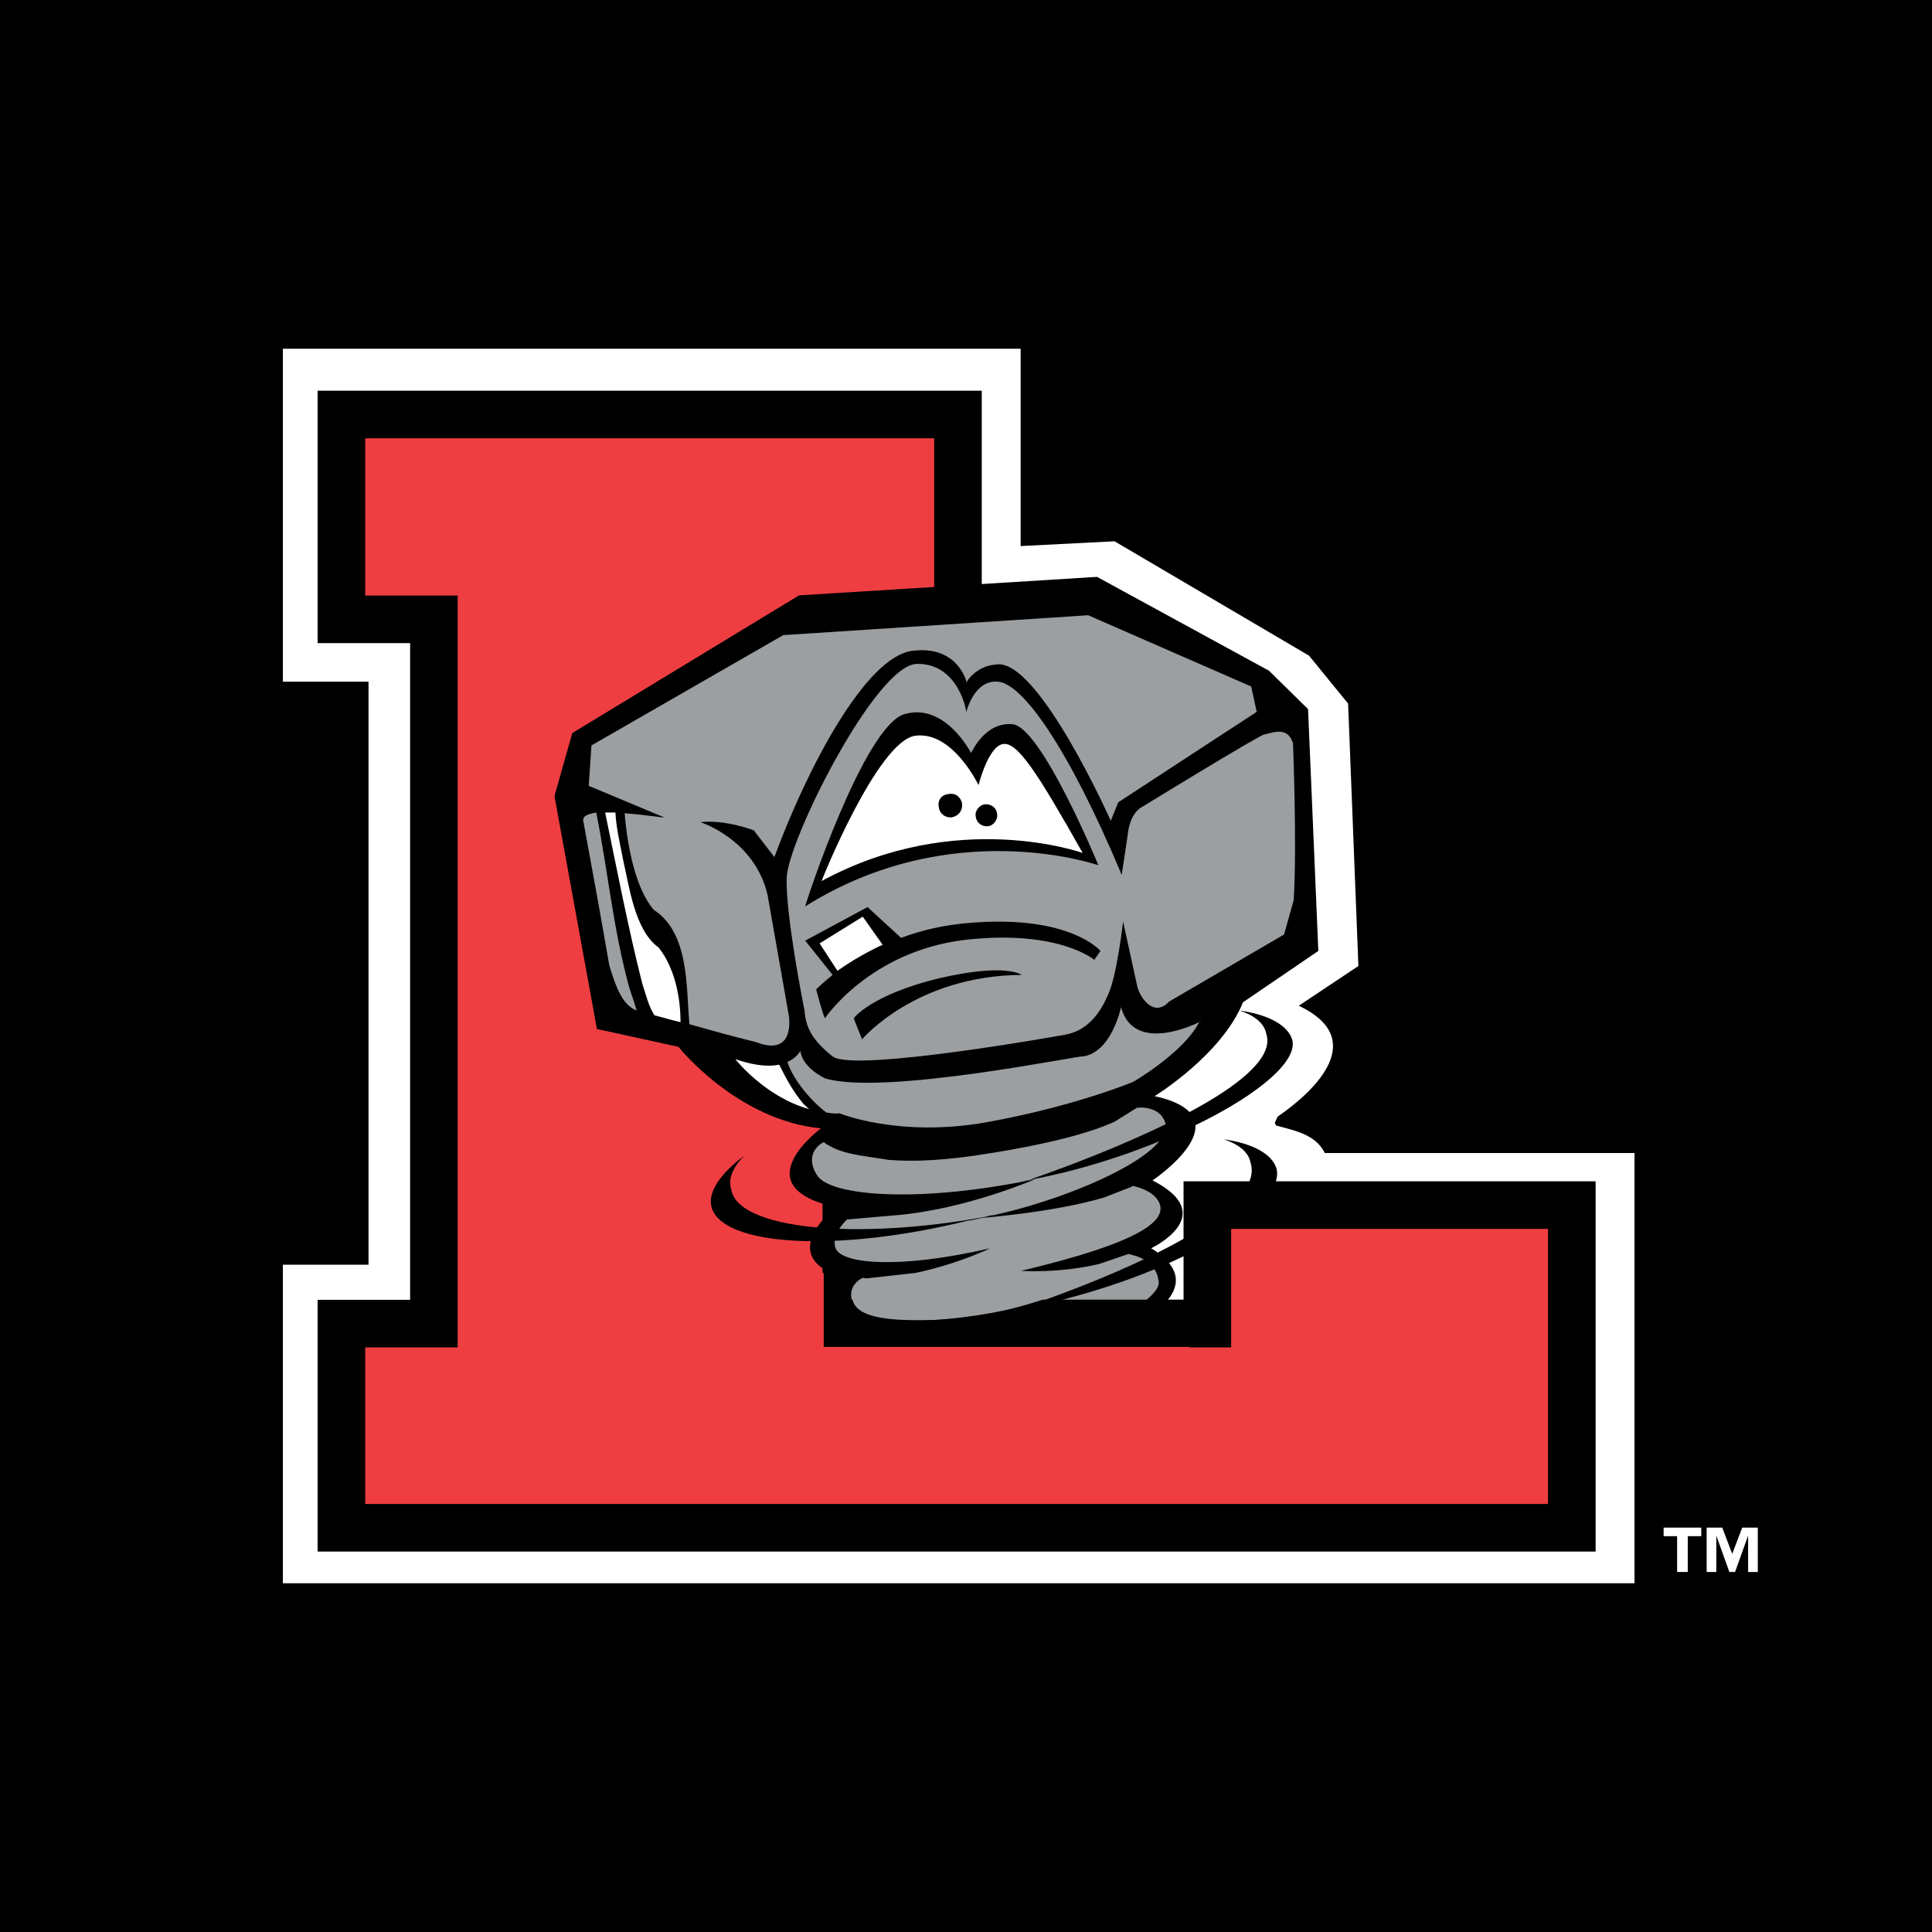 <?xml version="1.0" encoding="utf-8"?>
<!-- Generator: Adobe Illustrator 13.0.0, SVG Export Plug-In . SVG Version: 6.00 Build 14948)  -->
<!DOCTYPE svg PUBLIC "-//W3C//DTD SVG 1.0//EN" "http://www.w3.org/TR/2001/REC-SVG-20010904/DTD/svg10.dtd">
<svg version="1.0" id="Layer_1" xmlns="http://www.w3.org/2000/svg" xmlns:xlink="http://www.w3.org/1999/xlink" x="0px" y="0px"
	 width="192.756px" height="192.756px" viewBox="0 0 192.756 192.756" enable-background="new 0 0 192.756 192.756"
	 xml:space="preserve">
<g>
	<polygon fill-rule="evenodd" clip-rule="evenodd" points="0,0 192.756,0 192.756,192.756 0,192.756 0,0 	"/>
	<path fill-rule="evenodd" clip-rule="evenodd" fill="#FFFFFF" d="M101.831,54.482V34.795h-73.61V68.01h8.545v58.17h-8.545v31.781
		h134.853v-42.924h-30.898c-0.889-1.777-2.734-2.188-4.854-2.736l-0.135-0.271l0.274-0.615c3.965-2.734,9.023-7.793,2.119-11.074
		l5.948-3.964l-1.027-26.179l-3.898-4.783l-19.407-11.411L101.831,54.482L101.831,54.482z"/>
	<path fill-rule="evenodd" clip-rule="evenodd" fill="#FFFFFF" d="M175.374,156.836h-0.964v-3.57h-0.021l-1.281,3.57h-0.57
		l-1.279-3.57h-0.023v3.57h-0.963v-4.424h1.556l0.996,2.617l0.996-2.617h1.555V156.836L175.374,156.836L175.374,156.836z
		 M169.736,153.266h-1.348v3.57h-1.061v-3.57h-1.347v-0.854h3.755V153.266L169.736,153.266z"/>
	
		<polygon fill-rule="evenodd" clip-rule="evenodd" fill="#EF3E42" stroke="#000000" stroke-width="4.747" stroke-miterlimit="2.613" points="
		34.062,41.355 95.577,41.355 95.577,61.792 84.437,61.792 84.437,132.057 120.457,132.057 120.457,120.232 156.82,120.232 
		156.82,152.426 34.062,152.426 34.062,132.057 43.29,132.057 43.29,61.792 34.062,61.792 34.062,41.355 	"/>
	<polygon fill-rule="evenodd" clip-rule="evenodd" points="86.76,61.792 84.437,64.116 95.577,64.116 95.577,59.468 84.437,59.468 
		82.113,61.792 84.437,59.468 82.113,59.468 82.113,61.792 86.76,61.792 	"/>
	<polygon fill-rule="evenodd" clip-rule="evenodd" points="84.437,129.734 86.76,132.057 86.76,61.792 82.113,61.792 
		82.113,132.057 84.437,134.381 82.113,132.057 82.113,134.381 84.437,134.381 84.437,129.734 	"/>
	<polygon fill-rule="evenodd" clip-rule="evenodd" points="118.134,132.057 120.457,129.734 84.437,129.734 84.437,134.381 
		122.781,134.381 122.781,132.057 118.134,132.057 	"/>
	<path fill-rule="evenodd" clip-rule="evenodd" d="M131.531,94.874l-1.026-24.128l-3.896-3.827l-17.157-9.364l-29.731,1.845
		L57.096,73.138l-1.777,6.289l4.238,23.239l8.133,1.777c0,0,5.81,7.314,14.217,8.135c0,0-7.928,5.811,1.504,7.859
		c0,0-6.357,4.854,0.82,7.109c0,0-4.032,4.305,2.529,5.332c0,0-5.81,5.398,3.554,6.492l1.163,4.1c0,0,3.418,1.709,10.321,0.617
		c6.972-1.027,12.372-3.965,12.439-5.674l-1.436-6.084c0,0,8.612-3.76,2.051-7.791c0,0,6.971-3.281,0.136-6.768
		c0,0,9.502-6.355,0.206-8.408c0,0,6.699-4.1,8.818-9.363L131.531,94.874L131.531,94.874z"/>
	<path fill-rule="evenodd" clip-rule="evenodd" fill="#9C9FA1" d="M63.521,100.82c-0.137-0.479-0.341-1.094-0.751-2.324
		c-1.641-6.083-2.05-11.208-3.281-17.429c-0.819,0.136-1.366,0.342-1.298,0.82c0.887,4.784,1.776,9.638,2.597,14.423
		C61.539,98.771,62.154,100.273,63.521,100.82L63.521,100.82L63.521,100.82z"/>
	<path fill-rule="evenodd" clip-rule="evenodd" fill="#FFFFFF" d="M67.896,101.982c0-2.598-0.616-5.468-2.188-7.45
		c-2.391-1.709-2.938-6.152-3.554-8.818c-0.273-1.435-0.684-3.143-0.752-4.647c-0.342,0-0.683,0-1.025,0
		c1.162,5.604,2.255,11.346,3.69,17.021c0.41,1.229,0.616,2.254,1.231,3.213C66.118,101.504,67.007,101.779,67.896,101.982
		L67.896,101.982z"/>
	<path fill-rule="evenodd" clip-rule="evenodd" fill="#9C9FA1" d="M62.359,81.614c0.273,2.802,1.025,7.041,2.871,9.159
		c3.554,2.325,3.212,7.655,3.554,11.415c2.188,0.615,4.375,1.23,6.631,1.777c4.032,1.572,3.281-2.664,3.281-2.664l-2.12-12.031
		c-1.297-5.538-6.698-7.245-6.698-7.245c2.529-0.274,5.331,0.819,5.331,0.819l2.051,2.666c3.281-8.886,9.091-19.958,13.739-20.574
		c4.648-0.614,5.468,3.213,5.468,3.213c-0.206,0,0.888-1.709,2.872-1.845c4.169-0.82,11.482,15.583,11.482,15.583l0.752-1.845
		l13.807-9.022l-0.547-2.529l-16.268-7.108l-30.417,1.982L59.01,74.37l-0.273,4.032l7.519,3.144c0,0.068-1.983-0.273-3.965-0.41
		C62.359,81.272,62.359,81.478,62.359,81.614L62.359,81.614z"/>
	<path fill-rule="evenodd" clip-rule="evenodd" fill="#9C9FA1" d="M111.914,87.288l0.615-4.102c0,0,0.137-2.05,1.503-2.732
		c0,0,11.484-7.041,12.099-7.178c0.614-0.068,2.323-0.957,2.872,0.888c0,0,0.408,10.321,0.067,15.653l-0.958,3.417l-11.482,6.7
		c-1.367,1.502-2.734-0.07-3.145-1.438l-1.435-6.561c0,0-0.615,5.469-1.503,7.313c-0.616,1.436-1.778,3.486-4.171,3.967
		c0,0-21.188,3.826-23.307,2.186c-2.05-1.641-2.666-2.871-2.802-4.58c0,0-1.914-9.5-1.778-13.26
		c0.137-3.759,8.886-21.256,12.987-21.324c4.169-0.068,4.99,4.784,4.921,4.852c0,0,0.751-3.28,3.144-3.076
		C102.002,68.149,106.582,74.573,111.914,87.288L111.914,87.288z"/>
	<path fill-rule="evenodd" clip-rule="evenodd" d="M80.335,90.432c-0.067,0,5.879-18.182,9.979-19.207
		c4.033-1.094,6.562,3.896,6.562,3.896c0.068,0,1.298-3.077,4.101-2.872c2.87,0.137,8.612,14.081,8.612,14.081
		S95.031,81.204,80.335,90.432L80.335,90.432z"/>
	<path fill-rule="evenodd" clip-rule="evenodd" d="M83.07,97.268l-2.735-3.419l6.22-3.349l3.349,3.075
		c1.982-0.751,4.238-1.297,6.903-1.503c9.979-0.82,12.987,2.803,12.987,2.803l-0.616,0.888c0,0-3.622-3.075-12.985-1.981
		c-9.434,1.163-13.876,7.792-13.876,7.792c-0.136,0-0.889-2.869-0.889-2.869S81.976,98.154,83.07,97.268L83.07,97.268z"/>
	<path fill-rule="evenodd" clip-rule="evenodd" d="M85.188,101.641l0.82,2.051c0,0,5.332-6.355,15.925-6.424
		c0,0-1.503-1.231-8.27,0.34C86.897,99.248,85.051,101.641,85.188,101.641L85.188,101.641z"/>
	<path fill-rule="evenodd" clip-rule="evenodd" fill="#FFFFFF" d="M83.548,96.856l-1.777-2.734l4.306-2.666l1.982,2.802
		C88.059,94.258,85.873,95.215,83.548,96.856L83.548,96.856z"/>
	<path fill-rule="evenodd" clip-rule="evenodd" fill="#FFFFFF" d="M80.746,110.662c-0.206-0.135-0.342-0.342-0.546-0.479
		c-1.094-1.297-1.777-2.596-2.461-3.963c-1.914,0.41-4.305-0.547-4.374-0.547C73.364,105.674,76.303,109.434,80.746,110.662
		L80.746,110.662z"/>
	<path fill-rule="evenodd" clip-rule="evenodd" fill="#9C9FA1" d="M82.522,111.006c0,0,0,0-0.068,0
		c-1.368-1.025-3.281-3.145-3.896-5.059c0.478-0.205,0.956-0.547,1.298-1.094c0.205,1.709,2.46,2.734,2.46,2.734
		c5.879,1.775,25.769-2.393,25.769-2.188c2.87-0.479,3.759-4.92,3.759-4.92c1.299,4.852,7.792,1.502,7.792,1.502
		s1.572-2.801-0.067,0.137c-1.641,3.008-6.494,5.811-6.494,5.811s-5.878,2.461-14.627,4.033c-8.749,1.57-14.695-0.891-14.695-0.891
		C83.343,111.141,82.933,111.072,82.522,111.006L82.522,111.006z"/>
	<path fill-rule="evenodd" clip-rule="evenodd" fill="#9C9FA1" d="M111.229,111.895l2.188-1.367c0.41-0.068,2.392-0.137,2.87,1.572
		c0.684,3.213-10.458,7.928-18.591,9.432c0,0,7.382-0.547,12.439-2.051l2.803-1.092c0-0.07,0.068-0.07,0.068-0.07
		s2.324,0.41,2.734,1.914c0.41,1.572-1.776,3.691-13.875,6.562c0,0,3.69,0.273,7.791-0.684l2.804-0.959c0,0,0.068,0,0.137-0.068
		c-0.41,0.068,2.733,0.139,3.006,2.805c0.274,1.912-7.723,5.947-11.414,6.15c0.138,0.068,6.836-0.957,7.861-1.504l0.479,5.535
		c0,0-4.375,2.531-9.638,3.352c-5.332,0.889-8.407,0.408-8.407,0.408l-0.616-2.254c8.476-0.07,15.584-4.033,15.584-4.033
		c-9.979,3.555-21.53,2.461-22.008,0.684c-0.479-1.777,0.82-2.734,0.82-2.734c0,0.068,0,0.068,0.068,0.068l4.375-0.41
		c3.281-0.547,9.706-2.871,9.706-2.871c-9.091,2.119-16.199,1.846-17.225-0.068c-0.957-1.912,0.889-2.732,0.889-2.732
		c0.068,0.068,0.205,0,0.342,0.068L91.34,127c4.237-0.889,7.45-2.461,7.45-2.461c-9.159,2.119-14.969,1.572-15.447-0.068
		c-0.341-1.162,0.616-2.256,1.162-2.803l4.716-0.41c7.041-0.547,14.081-3.621,14.081-3.621c-11.346,2.391-20.504,1.775-21.803-0.412
		c-1.367-2.188,0.547-3.279,0.752-3.279v0.066c1.709,1.162,3.486,1.232,6.425,1.711c2.46,0.203,5.741,0.068,10.252-0.686
		C105.693,113.945,109.316,112.783,111.229,111.895L111.229,111.895z"/>
	<path fill-rule="evenodd" clip-rule="evenodd" d="M123.671,100.82c1.435,0.48,2.46,1.23,2.666,2.324
		c2.323,6.973-33.083,17.635-23.924,14.627c13.396-2.393,27.477-10.047,26.521-14.012
		C128.522,102.326,126.609,101.23,123.671,100.82L123.671,100.82z"/>
	<path fill-rule="evenodd" clip-rule="evenodd" d="M74.252,115.312c-1.093,1.092-1.64,2.254-1.299,3.348
		c0.616,3.965,12.303,5.127,25.428,2.734c0.272-0.137,0.546-0.137,0.888-0.205c-0.888,0.205-1.778,0.479-2.802,0.615
		c-12.987,3.213-24.538,2.529-25.495-1.436C70.63,118.934,71.86,117.09,74.252,115.312L74.252,115.312z"/>
	<path fill-rule="evenodd" clip-rule="evenodd" d="M122.098,113.67c1.436,0.479,2.462,1.232,2.666,2.324
		c2.46,7.656-33.561,17.908-24.333,14.9c16.473-3.006,27.888-10.318,26.931-14.283C126.951,115.174,125.038,114.08,122.098,113.67
		L122.098,113.67z"/>
	<path fill-rule="evenodd" clip-rule="evenodd" d="M80.678,128.299c-1.025,1.094-1.504,2.254-1.231,3.279
		c0.685,4.033,12.373,4.99,25.495,2.461c0.274-0.137,0.547-0.203,0.82-0.273c-0.82,0.273-1.709,0.547-2.733,0.684
		c-12.919,3.35-24.539,2.871-25.563-1.094C77.124,131.922,78.354,130.074,80.678,128.299L80.678,128.299z"/>
	<path fill-rule="evenodd" clip-rule="evenodd" d="M85.051,129.664c0.273,1.094,1.504,2.051,6.357,2.051
		c3.623,0.068,7.86-0.479,12.645-2.051h14.286v6.768H82.113v-6.768H85.051L85.051,129.664z"/>
	<polygon fill-rule="evenodd" clip-rule="evenodd" fill="#EF3E42" points="82.182,127 74.799,127 74.799,142.855 74.867,142.855 
		74.867,149.076 118.682,149.076 118.682,134.381 82.182,134.381 82.182,127 	"/>
	<path fill-rule="evenodd" clip-rule="evenodd" fill="#FFFFFF" d="M81.976,87.902c-0.069,0.068,5.536-13.875,9.296-14.49
		c3.759-0.548,6.357,4.921,6.357,4.921s0.956-3.896,2.46-4.102c1.436-0.205,3.418,2.871,7.929,10.869
		C108.018,85.101,95.441,80.589,81.976,87.902L81.976,87.902z"/>
	<path fill-rule="evenodd" clip-rule="evenodd" d="M94.621,79.222c0.684-0.137,1.23,0.274,1.367,0.957
		c0.068,0.684-0.342,1.231-1.026,1.367c-0.615,0.068-1.229-0.342-1.298-1.024C93.527,79.837,93.938,79.291,94.621,79.222
		L94.621,79.222z"/>
	<path fill-rule="evenodd" clip-rule="evenodd" d="M98.242,80.248c0.617-0.069,1.164,0.341,1.231,0.888
		c0.137,0.615-0.342,1.231-0.889,1.299c-0.615,0.069-1.162-0.342-1.23-0.957C97.219,80.931,97.697,80.315,98.242,80.248
		L98.242,80.248z"/>
</g>
</svg>
